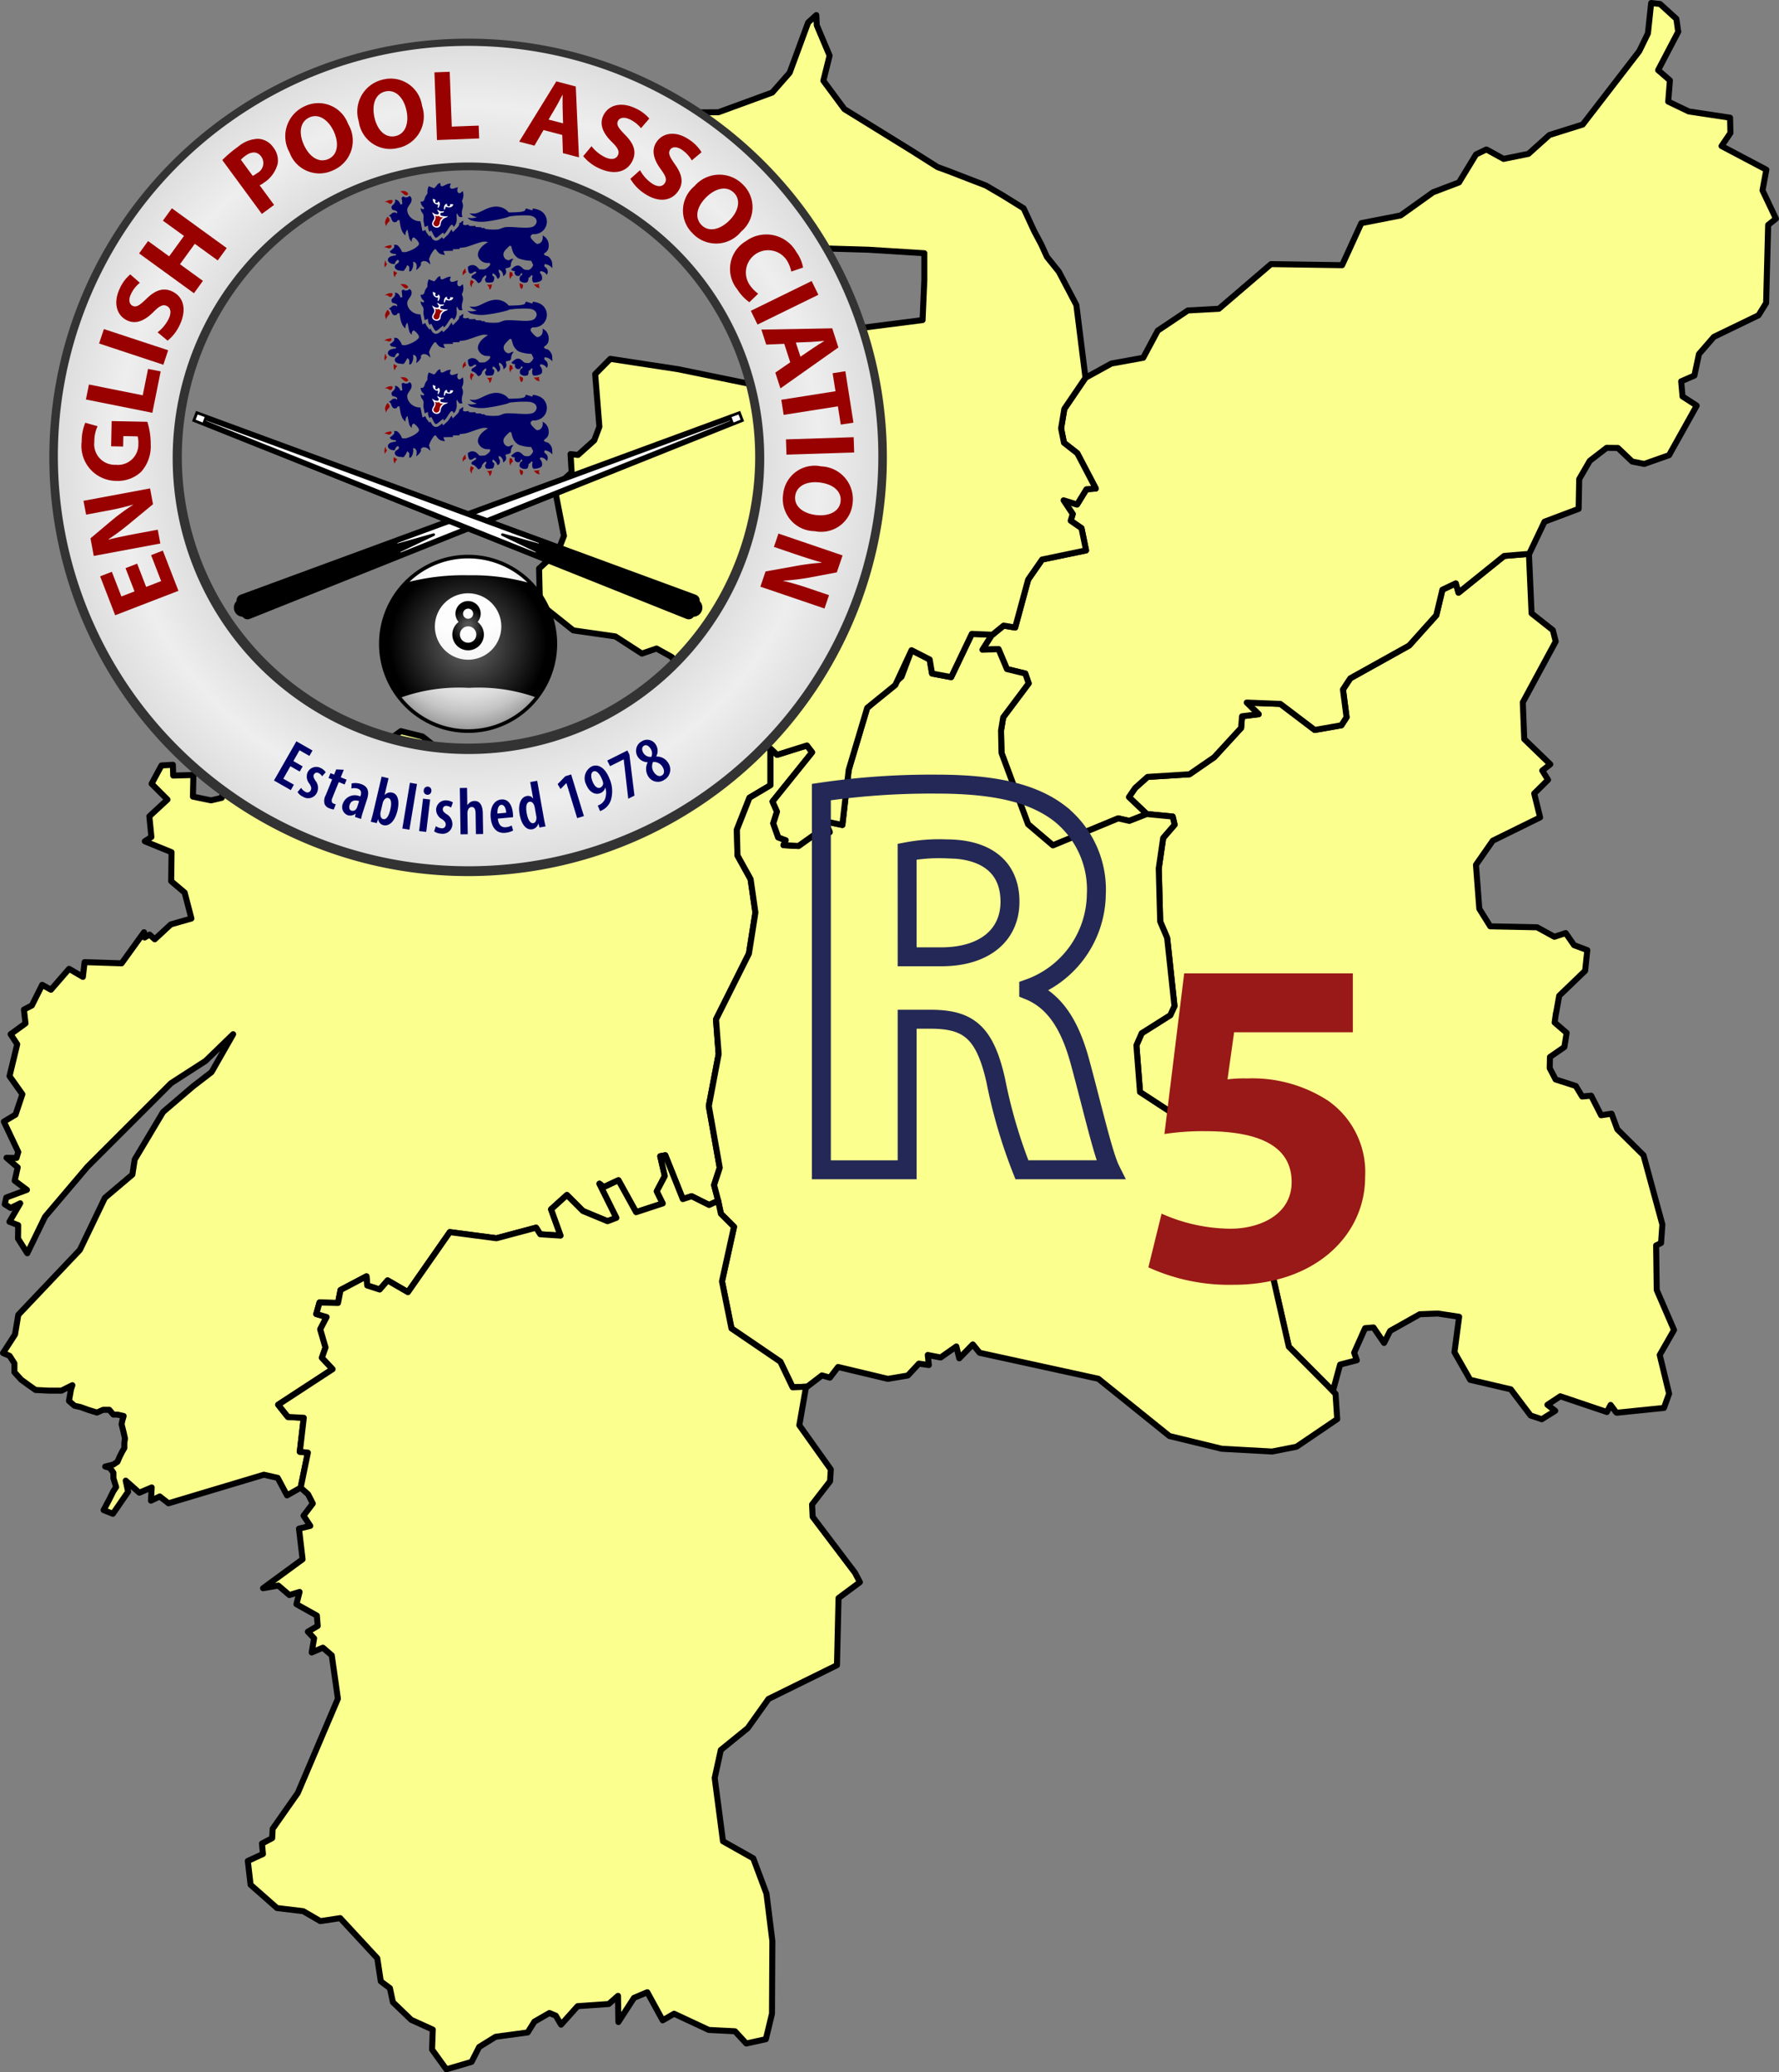 <svg id="Regions" xmlns="http://www.w3.org/2000/svg" xmlns:xlink="http://www.w3.org/1999/xlink" viewBox="0 0 148.113 172.55"><rect x="0" y="0" width="148.113" height="172.55" fill="#808080" stroke="none"/><defs><style>.cls-1{fill:#fbff8e;stroke:#000;stroke-linejoin:round;stroke-width:0.5px;}.cls-2{fill:url(#radial-gradient);}.cls-3{fill:#333;}.cls-4{fill:#006;}.cls-5{fill:#900;}.cls-6{fill:url(#radial-gradient-2);}.cls-7{fill:url(#radial-gradient-3);}.cls-8{fill:url(#radial-gradient-4);}.cls-9{fill:#fff;}.cls-10{fill:none;stroke:#232856;stroke-miterlimit:10;stroke-width:1.577px;}.cls-11{fill:#981917;}</style><radialGradient id="radial-gradient" cx="38.972" cy="38.081" r="34.456" gradientUnits="userSpaceOnUse"><stop offset="0.7" stop-color="#ddd"/><stop offset="0.85" stop-color="#eee"/><stop offset="1" stop-color="#ddd"/></radialGradient><radialGradient id="radial-gradient-2" cx="38.972" cy="53.607" fy="46.047" r="7.967" gradientUnits="userSpaceOnUse"><stop offset="0" stop-color="#fff"/><stop offset="0.426" stop-color="#fdfdfd"/><stop offset="0.579" stop-color="#f6f6f6"/><stop offset="0.689" stop-color="#ebebeb"/><stop offset="0.777" stop-color="#dadada"/><stop offset="0.853" stop-color="#c4c4c4"/><stop offset="0.92" stop-color="#a8a8a8"/><stop offset="0.979" stop-color="#898989"/><stop offset="1" stop-color="#7c7c7c"/></radialGradient><radialGradient id="radial-gradient-3" cx="38.972" cy="53.607" r="7.416" gradientUnits="userSpaceOnUse"><stop offset="0.159" stop-color="#555"/><stop offset="0.881"/></radialGradient><radialGradient id="radial-gradient-4" cx="38.972" cy="52.1" r="1.72" xlink:href="#radial-gradient-3"/></defs><g id="Region_5" data-name="Region 5"><path id="Buckinghamshire" class="cls-1" d="M127.293,46.12l.22,4.95,1.77,1.4.24.94-2.74,5.07.12,3.06,2.17,2.1-.67.52.48.77-1.15,1.14.49,1.99L124.283,70l-1.4,2.01.28,3.66.91,1.46,3.9.08,1.44.79.94-.31.7,1.01,1.1.41-.18,1.72-2.16,2.08-.26,1.45h0l-.01-.01h0l-.11.79,1,.86-.19,1.18-1.2.83-.02.93.49.94,1.68.54.53.88.75-.07.83,1.63.87-.13.48,1.3,2.18,2.16,1.57,5.77h0l-.11,1.54h0l-.41.2.05,3.71,1.44,3.33-1.19,2.08.78,3.22-.43,1.19-3.92.4h0l-.06-.03h0l-.46-.62-.31.59-3.88-1.31-1.07.71.65.5-1.12.7-.93-.31-1.65-2.18-3.38-.79-1.31-2.3.39-2.95-1.77-.27-1.51.06-2.47,1.39-.5,1-.88-1.29-.7.06-.91,2.04.22.63-1.39.36-.6,2.2h0l-.36-.36h0l-3.31-3.33-1.67-7.35.19-1.94,2.57-2.41.48-4.59-3.18-1.81-7.09-.69-3.69-2.41-.3-3.89.44-1.01,2.38-1.5.35-.76-.61-5.68-.58-1.36-.12-4.42.37-2.54.95-1.1-.16-.68-2.17-.21h0v-.01h0l-1.47-1.4.52-.76,1.03-.92,3.49-.22,2.06-1.42,2.24-2.44.08-.97,1.38-.17-.99-.97,2.8.11,2.86,2.17,2.22-.39.43-.67-.3-2.31.61-.93,4.9-2.73,2.26-2.52.51-2.13,1.12-.53.22.78,3.8-3.06,2.05-.17h.01Z"/><path id="Gloucestershire" class="cls-1" d="M58.172,54.55l-1.7,1.24-1.131,2.221-.389-.682-.81,1.291-.93-.679-.42.718-1.33.241.721.67-.032,1.019,2.121,1.471.289.83-.669.859-.209,1.6-1.411-.6L49,61.511l-1.148,1.478-.991-.2-.24-.6-2.061.189-2.7,2.58-.711.11v.5l-.709.08-.7-1.11-1.519.43L36.5,64.48,34.713,66.1l.1-.461-.73-.28.67-2.1,1.51-1.07-1.078-.862-1.811-.449-1.16.85.221,2-.682.371L33.2,65.61v.831l-1.01-.362-.271.92-2.238-.5L27.752,69.45l-1.94-.429-1.15.4-.76-.988-.879.068.12-2.818-1.75-1.022.07-.8-2.609.86-.391,1.711-.891.209-1.51-.311.042-1.8-1.682.048-.029-.9-.95.058-.82,1.522,1.32,1.318L12.434,67.97l.17,1.721-.551.359,2.23.91-.031,2.41,1.121.95.561,2.16-1.711.49-1.34,1.24-.43-.39-.41.24-.051-.44-1.869,2.59-3.08-.1L6.9,81.339l-1.15-.67-1.51,1.74L3.512,82l-.86,1.721-.66.34.131,1.15-1.24.9.551.839L.793,89.6l1.07,1.51-.57,1.7-.971.58,1.2,2.529-.15.5L.543,96.4l.93.8-.25,1.11,1.019.76-1.719.64-.13.561.5.308.791-.388-.9,1.539.729.281L1.5,103.13l.771,1.221,1.479-3.041,3.521-4.151,6.969-6.968,2.871-1.852,2.3-2.228-1.8,3.159-1.539,1.184-2.494,2.135L11.213,96.55l-.19,1.25L8.732,99.739l-2.08,4.331-5.129,5.41-.271,1.631-1,1.548.547.233.4.625v.738l.569.625.625.455.568.4,1.137.056H5.117l.908-.455-.113.342-.17.967.455.4.51.114.627.228.738.227.512-.227H9.1l.34.4h.341l.512.114-.113.4-.057.285.17.682.113.512-.056.342v.453l-.17.285-.229.455-.17.4-.341.227-.682.17.4.113.284.4v.455l.228.738-.228.342-.227.455-.17.34-.418.783.772.306,1.269-1.839-.2-.92L11.6,124.29l1.029-.439-.061,1.1.731-.349.73.568,7.94-2.379,1.15.26.779,1.461,1.131-.641.6-2.92-.67-.07.33-2.83-1.32-.07-.811-1.02L27.693,114l-.89-.949.3-.859-.442-1.51.531-1.022-.861-.25.272-.959,1.539.039.211-1.08,2.158-1.138.06.759,1.041.34.66-.759,1.69.978,3.49-5,3.879.512,3.3-.881.349.551,1.69.109-.789-2.189L47.2,99.5l1.33,1.33,2.049.852.74-.281-1.41-2.84.361.279,1.219-.568,1.471,2.66,2.221-.731-.5-1.009.67-1.272-.381-1.648.42-.08,1.461,3.648.728-.238,1.461.728.75-.349v-.01l-.34-1.3.469-1.439-.91-5.141.82-4.318-.219-2.891,2.741-5.48.539-3.42-.4-2.78L61.4,71.23l-.048-2.151,1.048-2.66,1.75-1.039V62.329h-.009l-1.391-.41.391-1.158L62.1,59.95l.218-1.33-.51-.06-.208.689-1.1-.689.131-2.731L60,56.72l-.469-.16Z"/><path id="Northamptonshire" class="cls-1" d="M123.783,12.46l1.4.77,2.07-.42L129,11.24l2.77-.87,4.71-6.11.72-1.48.27-2.53.74.08h0l1.36,1.24.14,1h0l.02.06h0l-1.68,3.21.98.85-.14,1.77,1.71.82,3.44.52.03,1.27-.74,1.09,3.73,1.97-.32,1.72,1.12,2.36-.65.52-.17,6.5-.63,1.02-3.72,1.8-1.24,1.43-.38,1.79-1.1.48.11,1.26,1.15.74h0l.03.03h0l-2.3,4.12-2.07.73-1-.2L134.7,37.3l-.94-.01-1.4,1.08-.88,1.52-.05,2.48-2.84,1.07-1.28,2.69h0l-.03-.01h0l-2.05.17-3.8,3.06-.22-.78-1.12.53-.51,2.13-2.26,2.52-4.9,2.73-.61.93.3,2.31-.43.67-2.22.39-2.86-2.17-2.8-.11.99.97-1.38.17-.08.97-2.24,2.44-2.06,1.42-3.49.22-1.03.92-.52.76,1.47,1.4h0l-.01.02h0l-1.43.56-.92-.21-5.44,2.25-2.07-1.76-2.21-5.94-.04-1.86.18-1.1,2.12-2.83-.28-.82-1.53-.37-.7-1.66-1.34.05.76-1.2h0l.09-.06h0l.92-.75.96.16,1.08-3.99,1.16-1.67,3.66-.76-.38-1.85-.9-.62.17-.56-.76-1.14,1.12.35.78-1.27.78-.06-1.54-2.94-1.11-.87-.24-1.2.27-1.62,1.76-2.59h0l2.16-1.19,2.65-.48,1.21-2.26,2.51-1.68,2.58-.14,4.34-3.72,5.92.09,1.6-3.5,3.27-.64,2.7-1.93,2.16-.82,1.42-2.33.85-.41h0Z"/><path id="Oxfordshire" class="cls-1" d="M82.553,52.9l-.76,1.2,1.34-.05.7,1.66,1.53.37.28.82-2.12,2.83-.18,1.1.04,1.86,2.21,5.94,2.07,1.76,5.44-2.25.92.21,1.43-.56h0l.01-.01h0l2.17.21.16.68-.95,1.1-.37,2.54.12,4.42.58,1.36.61,5.68-.35.76-2.38,1.5-.44,1.01.3,3.89,3.69,2.41,7.09.69,3.18,1.81-.48,4.59-2.57,2.41-.19,1.94,1.67,7.35,3.31,3.33h0l.58.6h0l.14,2.1-3.39,2.3-2.03.4-4.19-.23-4.36-1.06-5.92-4.77-9.88-2.16-.57-.7-1.13,1.16-.24-.99-1.31.92-1.07-.21.09.84-.83-.12-.92.99-1.66.28-4.15-.99-.68.89-.66-.19-1.23.94h0l-1.21.05h0l-1.02-2.13-4.07-2.77-.79-3.92,1-4.54-1.09-1.09-.23-1.08h0v-.01h0l-.34-1.3.47-1.44-.91-5.14.82-4.32-.22-2.89,2.74-5.48.54-3.42-.4-2.78L61.4,71.23l-.05-2.15,1.05-2.66,1.75-1.04V62.33h0l.55.52,2.48-.78.44.57-3.3,4.1.37.84h0l-.31.97.4,1.16.64.25h0l-.19.41,1.25.07,1.83-1.3.77.15-.38-.9,1.43.3.53-4.59,1.54-5.16h0l2.86-2.59.83-2.21h0l1.51.77.2,1.17h0l1.59.3,1.72-3.6,1.7.07h0Z"/><path id="Wiltshire" class="cls-1" d="M71.593,131.74l-1.78,1.32-.13,5.59-5.7,2.81-1.73,2.43-2.24,1.82-.51,2.33.69,5.27,2.52,1.42,1.1,2.94.49,3.94-.03,6.06-.51,2.12-1.63.36-.94-1.02-2.18-.11-2.89-1.35-.95.55-1.28-2.34-1.11.47-1.3,2.01-.03-2.18-.771.68-2.59.18-1.38,1.54-.44-.75h0l-.53-.22-1.25.72-.56.9-2.67.36-1.37.85-.63,1.24-2.1.62-1.19-1.65.06-1.66-1.79-.81-1.53-1.47-.25-1.17-.76-.57-.29-1.92-3.09-3.34-1.65.25-1.43-.83-2.18-.26h0l-2.2-1.94-.23-1.98,1.26-.58-.08-.87.85-.45.04-.78,2.09-2.98,3.34-7.85-.51-3.61-.74-.64-.93.4.2-1.18-.52-.55.82-.48-.07-.86-1.7-.95.26-1.02-.85.26-.92-.79-1.27.22,3.291-2.41-.3-2.55.94-.23-.56-.85h0l.77-1.01-.39-.77h0l-.62-.55h0l.6-2.92-.67-.07.33-2.83-1.32-.07-.81-1.02,4.53-2.96-.89-.95.3-.86-.44-1.51.53-1.02-.86-.25.27-.96,1.54.04.21-1.08,2.16-1.14.06.76,1.04.34.66-.76,1.69.98,3.49-5,3.88.51,3.3-.88.349.55,1.69.11-.789-2.19L47.2,99.5l1.33,1.33,2.05.85.74-.28h0l-1.41-2.84h0l.36.28,1.219-.57,1.47,2.66,2.22-.729h0l-.5-1.011h0l.67-1.27-.38-1.65.42-.08,1.46,3.651.73-.24,1.46.73.75-.35h0l.23,1.079,1.09,1.09-1,4.54.79,3.921,4.07,2.77,1.02,2.13h0l1.12-.05h0l-.56,3.209,2.62,3.681-.06.98-1.5,1.939.05,1.03,3.52,4.651h0Z"/><path id="Warwickshire" class="cls-1" d="M68,2.1l1.07,2.53-.52,2.09L70.3,9.085l2.488,1.536,3.073,1.9,2.2,1.393.8.29,3.219,1.244,1.406.821,1.741,1.081.878,1.9.585,1.1.473,1.038.99,1.23L89.615,25.4l.758,6.058h0l-1.76,2.59-.27,1.62.24,1.2,1.11.87,1.54,2.94-.78.06-.781,1.27-1.12-.35.76,1.14-.169.56.9.62.38,1.85-3.66.76L85.6,48.26l-1.08,3.99-.96-.16-.92.75h0l-.03.01h0l-1.7-.07-1.72,3.6-1.59-.3-.2-1.17-1.51-.77h0l-1.35,2.9-2.34,1.9h0l-1.54,5.16-.53,4.59-1.43-.3.38.9-.771-.15-1.83,1.3-1.25-.07.19-.41h0l-.62-.23-.419-1.17.31-.98h0l-.37-.84,3.3-4.1-.44-.57-2.479.78-.55-.52h-.01l-1.39-.41.39-1.16-1.04-.81.22-1.33-.511-.06-.21.69-1.1-.69.13-2.73-.63.89-.47-.16-1.36-2.01-1.7,1.24h0l-.53-1.08L54.662,54l-1.219.42-2.211-1.43-3.5-.5-2.78-2.22-.07-2.93,1.57-1.43.5-1.29-.78-4.01,1.42-1.28-.09-1.52.62.07,1.35-1.21.43-1.14-.35-4.38,1.26-1.27h0l5.656.863,5.708,1.171L63.932,30.6l2.634-1.9,3.366-1.171,6.878-.878.146-3.366v-2.2l-4.683-.293L67.3,20.646l-1.756,1.9-2.049.293-1.317-2.2-.878-1.9-1.464-3.512-1.609-3.073-2.342-2.78,3.93-.028,4.479-1.64,1.45-1.65,1.54-4.18.68-.62h0Z"/></g><path id="Donought" class="cls-2" d="M38.972,3.625A34.456,34.456,0,1,0,73.428,38.081,34.457,34.457,0,0,0,38.972,3.625Zm0,58.747A24.291,24.291,0,1,1,63.263,38.081,24.291,24.291,0,0,1,38.972,62.372Z"/><path id="Circles" class="cls-3" d="M73.837,38.081A34.865,34.865,0,1,1,38.972,3.217,34.866,34.866,0,0,1,73.837,38.081ZM52.225,69.453a34.154,34.154,0,1,0-13.253,2.676A33.906,33.906,0,0,0,52.225,69.453ZM38.972,62.781a24.625,24.625,0,1,1,9.615-1.942A24.528,24.528,0,0,1,38.972,62.781Zm.034-48.6A23.867,23.867,0,1,0,62.873,38.047,23.867,23.867,0,0,0,39.006,14.18Z"/><path class="cls-4" d="M24.953,64.244l-.775-.443-.592,1.037.882.5-.257.451-1.4-.8,1.864-3.265,1.342.766-.257.451-.824-.471-.511.9.775.442Z"/><path class="cls-4" d="M25.071,65.6a.922.922,0,0,0,.359.334.3.3,0,0,0,.442-.134c.073-.151.051-.285-.105-.54a.917.917,0,0,1-.163-.938.8.8,0,0,1,1.1-.375,1.064,1.064,0,0,1,.415.348l-.3.344a.7.7,0,0,0-.287-.267.277.277,0,0,0-.4.124c-.063.13-.039.235.125.5a.954.954,0,0,1,.143.979.808.808,0,0,1-1.172.365,1.068,1.068,0,0,1-.456-.392Z"/><path class="cls-4" d="M28.624,64.094l-.254.626.486.2-.164.4-.486-.2-.529,1.3c-.126.31-.038.436.1.492a.942.942,0,0,0,.177.054l-.164.433a1.352,1.352,0,0,1-.378-.1.667.667,0,0,1-.382-.336.971.971,0,0,1,.091-.758l.531-1.307-.3-.122.164-.4.3.122.177-.434Z"/><path class="cls-4" d="M30.222,67.588a4.453,4.453,0,0,0-.16.6l-.509-.166.055-.276-.011,0a.673.673,0,0,1-.647.13.728.728,0,0,1-.4-.977A1.057,1.057,0,0,1,30,66.32l.022-.069c.086-.266.043-.491-.239-.583a.928.928,0,0,0-.529-.014l.02-.422a1.512,1.512,0,0,1,.771.046c.669.218.69.729.51,1.281ZM29.9,66.7c-.225-.067-.642-.138-.788.313-.095.292.024.448.151.489a.361.361,0,0,0,.421-.191.586.586,0,0,0,.059-.128Z"/><path class="cls-4" d="M31.772,64.665l.576.135-.329,1.4.011,0a.626.626,0,0,1,.632-.2c.467.109.613.7.43,1.487-.22.939-.712,1.328-1.169,1.221a.57.57,0,0,1-.434-.491l-.017,0-.109.318-.494-.116c.052-.194.139-.494.19-.712Zm-.085,2.953a.72.72,0,0,0-.018.173c.011.3.133.387.231.41.282.066.477-.278.6-.81.115-.489.087-.885-.19-.95-.152-.035-.316.1-.39.27a.955.955,0,0,0-.062.168Z"/><path class="cls-4" d="M34.128,65.176l.589.1-.631,3.809-.589-.1Z"/><path class="cls-4" d="M34.894,69.2l.325-2.7.593.071-.325,2.7Zm1.019-3.328a.317.317,0,0,1-.368.3.313.313,0,0,1-.264-.374.319.319,0,1,1,.632.076Z"/><path class="cls-4" d="M36.29,68.787a.929.929,0,0,0,.458.175.3.3,0,0,0,.36-.289c.011-.167-.06-.283-.3-.461a.917.917,0,0,1-.5-.81.8.8,0,0,1,.883-.758,1.072,1.072,0,0,1,.514.168l-.152.432a.69.69,0,0,0-.365-.142.278.278,0,0,0-.324.264c-.01.145.051.233.3.417a.951.951,0,0,1,.5.854.807.807,0,0,1-.95.776,1.061,1.061,0,0,1-.569-.194Z"/><path class="cls-4" d="M38.284,65.612l.6-.009.023,1.434h.011a.788.788,0,0,1,.231-.239.68.68,0,0,1,.361-.106c.429-.007.675.347.686,1.033l.027,1.718-.6.01-.027-1.7c0-.3-.07-.563-.321-.559-.156,0-.283.111-.341.34a1.159,1.159,0,0,0-.019.207l.028,1.718-.6.01Z"/><path class="cls-4" d="M41.448,68.162c.061.6.36.745.676.716a1.179,1.179,0,0,0,.474-.145l.123.42a1.758,1.758,0,0,1-.666.191c-.694.064-1.118-.407-1.2-1.245-.083-.894.3-1.479.878-1.532s.9.437.97,1.159c.014.155.011.245.012.318Zm.7-.491c-.034-.433-.2-.676-.414-.656-.255.024-.337.407-.319.724Z"/><path class="cls-4" d="M44.726,65.012l.546,3.077c.039.22.1.52.151.721l-.505.09-.09-.313-.017,0a.639.639,0,0,1-.49.461c-.522.093-.913-.421-1.057-1.229-.167-.94.16-1.462.594-1.539a.493.493,0,0,1,.519.208l.011,0-.244-1.373Zm-.2,2.252a.86.86,0,0,0-.04-.163c-.06-.211-.214-.376-.39-.345-.3.053-.327.489-.242.967.1.538.3.859.547.815.11-.019.236-.1.26-.386a.563.563,0,0,0-.009-.18Z"/><path class="cls-4" d="M47.16,65.207l-.01,0-.485.492-.237-.411.639-.657.485-.148,1.061,3.467-.56.171Z"/><path class="cls-4" d="M49.769,67.074a1.413,1.413,0,0,0,.274-.14.988.988,0,0,0,.327-.4,1.56,1.56,0,0,0,.035-.946l-.015.006a.681.681,0,0,1-.41.447c-.43.172-.922-.081-1.169-.7a1.125,1.125,0,0,1,.467-1.534c.606-.243,1.141.222,1.454,1a2.594,2.594,0,0,1,.132,1.8,1.452,1.452,0,0,1-.616.788,1.683,1.683,0,0,1-.292.141Zm-.363-2.841c-.181.072-.268.366-.068.85.165.4.407.595.639.5a.417.417,0,0,0,.241-.36.94.94,0,0,0-.088-.308c-.226-.564-.5-.775-.719-.685Z"/><path class="cls-4" d="M52.232,62.487l.17.339.421,3.419-.518.26-.376-3.267-.005-.01-1.132.567-.235-.469Z"/><path class="cls-4" d="M53.912,63.467a.989.989,0,0,1-.811-.452.906.906,0,0,1,.324-1.289.843.843,0,0,1,1.19.3.964.964,0,0,1,.02.955l.009.014a1.092,1.092,0,0,1,.985.523.984.984,0,0,1-.326,1.415.939.939,0,0,1-1.346-.31,1.192,1.192,0,0,1-.034-1.149ZM53.57,62.7a.688.688,0,0,0,.658.318.7.7,0,0,0-.048-.657c-.154-.252-.368-.39-.568-.268S53.428,62.469,53.57,62.7Zm1.586,1.144a.848.848,0,0,0-.784-.4.84.84,0,0,0,.043.81c.183.3.454.455.692.31C55.317,64.441,55.348,64.16,55.156,63.846Z"/><path class="cls-5" d="M11.419,46.931l.748,1.936,1.249-.483-.836-2.162.976-.377,1.3,3.349L9.589,51.228l-1.252-3.24.975-.377.794,2.053,1.093-.422-.748-1.936Z"/><path class="cls-5" d="M13.349,45.255,7.806,46.288l-.273-1.464,1.817-1.53a17.83,17.83,0,0,1,1.731-1.259l0-.016a23,23,0,0,1-2.3.531l-1.612.3L6.951,41.7l5.543-1.033.245,1.316-1.918,1.583a19.285,19.285,0,0,1-1.778,1.327l.006.033c.733-.18,1.511-.342,2.416-.51l1.669-.311Z"/><path class="cls-5" d="M12.269,35.121a6.309,6.309,0,0,1,.28,1.889,3.179,3.179,0,0,1-.8,2.277,2.832,2.832,0,0,1-2.074.753A2.912,2.912,0,0,1,6.8,36.759,4.074,4.074,0,0,1,7.1,35.2l1.024.288a2.956,2.956,0,0,0-.27,1.3A1.709,1.709,0,0,0,9.635,38.7a1.7,1.7,0,0,0,1.885-1.745,1.943,1.943,0,0,0-.062-.62l-1.188-.024-.018.87-1-.021.043-2.1Z"/><path class="cls-5" d="M7.154,33.262l.251-1.247,4.479.9.442-2.2,1.05.211-.693,3.445Z"/><path class="cls-5" d="M8.649,27.4,14,29.163l-.4,1.207L8.25,28.6Z"/><path class="cls-5" d="M13.121,27.67a3.229,3.229,0,0,0,.924-1.127c.251-.529.165-.912-.168-1.07-.317-.151-.614.005-1.116.516-.7.7-1.438,1.04-2.179.688-.869-.413-1.179-1.458-.612-2.652a3.307,3.307,0,0,1,.875-1.178l.8.7a2.632,2.632,0,0,0-.744.943c-.237.5-.118.852.139.974.325.154.6-.057,1.167-.6.759-.741,1.425-.934,2.143-.593.854.405,1.271,1.4.607,2.8a3.677,3.677,0,0,1-1,1.293Z"/><path class="cls-5" d="M12.328,20.071l1.755,1.274,1.234-1.7-1.755-1.273.747-1.029,4.566,3.313-.747,1.029L16.218,20.3,14.984,22l1.91,1.387-.747,1.029L11.581,21.1Z"/><path class="cls-5" d="M18.506,13.327a10.462,10.462,0,0,1,1.321-1.115,2.706,2.706,0,0,1,1.657-.655,1.621,1.621,0,0,1,1.258.7,1.758,1.758,0,0,1,.374,1.386A2.657,2.657,0,0,1,21.99,15.2a2.169,2.169,0,0,1-.371.231l1.2,1.632-1.018.748Zm2.534,1.316a1.864,1.864,0,0,0,.364-.225.938.938,0,0,0,.344-1.384c-.307-.418-.78-.455-1.3-.074a2.272,2.272,0,0,0-.393.341Z"/><path class="cls-5" d="M28.979,10.315a2.68,2.68,0,0,1-1.247,3.864,2.636,2.636,0,0,1-3.623-1.48A2.735,2.735,0,0,1,25.341,8.86,2.63,2.63,0,0,1,28.979,10.315ZM25.318,12.1c.472,1.008,1.272,1.492,2.045,1.13s.879-1.317.414-2.31c-.433-.924-1.234-1.51-2.029-1.137S24.853,11.112,25.318,12.1Z"/><path class="cls-5" d="M35.14,8.824a2.683,2.683,0,0,1-2.049,3.508,2.638,2.638,0,0,1-3.221-2.225A2.735,2.735,0,0,1,31.9,6.621,2.631,2.631,0,0,1,35.14,8.824Zm-3.962.962c.245,1.086.923,1.731,1.755,1.543s1.143-1.1.9-2.168c-.225-1-.882-1.74-1.739-1.547S30.937,8.716,31.178,9.786Z"/><path class="cls-5" d="M36.17,6.024l1.271-.048.172,4.566,2.241-.084.041,1.07-3.513.133Z"/><path class="cls-5" d="M45.252,10.829l-.756,1.3-1.271-.334,3.093-5.019,1.619.426.265,5.9-1.335-.351-.053-1.511Zm1.627-.559-.036-1.246c-.012-.35,0-.78,0-1.125l-.017,0c-.166.3-.355.694-.527.986l-.628,1.072Z"/><path class="cls-5" d="M49.246,12.174a3.22,3.22,0,0,0,1.132.919c.531.248.914.16,1.07-.174.149-.318-.008-.613-.522-1.113-.707-.7-1.048-1.434-.7-2.176.408-.872,1.452-1.187,2.65-.626a3.3,3.3,0,0,1,1.183.868l-.691.8a2.651,2.651,0,0,0-.948-.739c-.5-.235-.853-.113-.973.144-.153.326.06.6.61,1.164.746.756.942,1.421.6,2.141-.4.857-1.394,1.279-2.8.622a3.674,3.674,0,0,1-1.3-1Z"/><path class="cls-5" d="M53.287,14.173a3.211,3.211,0,0,0,.969,1.088c.483.331.876.306,1.083,0s.091-.607-.336-1.183c-.584-.8-.8-1.583-.339-2.26.543-.794,1.624-.936,2.715-.19a3.316,3.316,0,0,1,1.027,1.047l-.811.682a2.642,2.642,0,0,0-.816-.882c-.456-.312-.823-.249-.984-.014-.2.3-.037.6.415,1.246.614.866.7,1.554.252,2.21-.534.781-1.582,1.037-2.859.163a3.677,3.677,0,0,1-1.12-1.192Z"/><path class="cls-5" d="M61.708,19.279a2.68,2.68,0,0,1-4.059.134,2.638,2.638,0,0,1,.167-3.912,2.737,2.737,0,0,1,4.031-.139A2.632,2.632,0,0,1,61.708,19.279Zm-2.923-2.841c-.789.786-.974,1.7-.372,2.307s1.538.382,2.315-.391c.723-.721,1-1.673.383-2.295S59.562,15.665,58.785,16.438Z"/><path class="cls-5" d="M62.39,25.164a3.741,3.741,0,0,1-1-1.064,2.688,2.688,0,0,1,.718-4.025,2.867,2.867,0,0,1,4.192.908,3.19,3.19,0,0,1,.561,1.295l-.984.334a2.714,2.714,0,0,0-.419-1.008,1.855,1.855,0,0,0-3.082,2.061,3.058,3.058,0,0,0,.747.79Z"/><path class="cls-5" d="M68.134,24.544l-5.065,2.479-.559-1.142L67.575,23.4Z"/><path class="cls-5" d="M65.294,28.629l-1.5.064-.405-1.25,5.9-.106L69.8,28.93l-4.825,3.409-.426-1.313,1.244-.86ZM66.643,29.7l1.03-.7c.288-.2.655-.423.947-.6l-.005-.016c-.344.023-.776.075-1.115.088l-1.242.05Z"/><path class="cls-5" d="M69.559,32.576l-.236-1.5,1.058-.166.674,4.282L70,35.354l-.24-1.521-4.514.71-.2-1.256Z"/><path class="cls-5" d="M71.115,37.674l-5.637.182-.041-1.271,5.636-.182Z"/><path class="cls-5" d="M67.833,44.227a2.68,2.68,0,0,1-2.628-3.095,2.636,2.636,0,0,1,3.167-2.3A2.733,2.733,0,0,1,70.986,41.9,2.63,2.63,0,0,1,67.833,44.227Zm.407-4.054c-1.1-.13-1.938.3-2.037,1.143s.657,1.441,1.745,1.568c1.014.119,1.934-.254,2.036-1.126S69.329,40.3,68.24,40.173Z"/><path class="cls-5" d="M64.812,44.428l5.338,1.819-.48,1.41-2.334.442a17.97,17.97,0,0,1-2.126.248l-.006.015a23.419,23.419,0,0,1,2.266.667l1.552.528-.378,1.109-5.338-1.819.432-1.267,2.448-.439a19.176,19.176,0,0,1,2.2-.284l.01-.031c-.726-.2-1.484-.444-2.355-.741l-1.607-.548Z"/><g id="_8_Ball" data-name="8 Ball"><circle class="cls-6" cx="38.972" cy="53.607" r="7.265"/><path class="cls-7" d="M38.972,46.191a7.416,7.416,0,1,0,7.416,7.416A7.424,7.424,0,0,0,38.972,46.191ZM43.918,48.5a17.437,17.437,0,0,0-4.879-.6,18.691,18.691,0,0,0-4.95.54,7.1,7.1,0,0,1,9.829.06Zm-2.181,3.663A2.765,2.765,0,1,1,38.972,49.4,2.765,2.765,0,0,1,41.737,52.162Zm-2.765,8.56a7.106,7.106,0,0,1-5.543-2.661,14.433,14.433,0,0,1,5.61-.788,14.337,14.337,0,0,1,5.5.762A7.1,7.1,0,0,1,38.972,60.722Z"/><path class="cls-8" d="M37.921,51.1a1.04,1.04,0,0,0,.262.686,1.313,1.313,0,1,0,1.579,0,1.05,1.05,0,1,0-1.841-.687Zm1.051-.421a.421.421,0,1,1-.42.421A.422.422,0,0,1,38.972,50.682Zm0,1.472a.682.682,0,1,1-.681.681A.683.683,0,0,1,38.972,52.154Z"/></g><path d="M61.954,35.076l-.331-.862L20.028,49.519a.512.512,0,0,0-.332.535.761.761,0,0,0,.5,1.3.512.512,0,0,0,.605.176Z"/><path class="cls-9" d="M33.114,45.206a.042.042,0,0,0-.026.024.043.043,0,0,0-.005.026l3.012-.85a.11.11,0,0,1,.078.2l-2.85,1.364a.039.039,0,0,0,.017.014.043.043,0,0,0,.022.006l.009,0,.008,0,27.4-10.946-.008-.021Z"/><polygon class="cls-9" points="60.905 34.726 61.488 34.512 61.655 34.945 61.076 35.179 60.905 34.726"/><path d="M15.99,35.076l.331-.862,41.6,15.305a.512.512,0,0,1,.333.535.762.762,0,0,1-.5,1.3.514.514,0,0,1-.606.176Z"/><path class="cls-9" d="M44.83,45.206a.046.046,0,0,1,.027.024.05.05,0,0,1,0,.026l-3.012-.85a.11.11,0,0,0-.077.2l2.85,1.364a.049.049,0,0,1-.018.014.043.043,0,0,1-.022.006l-.008,0-.009,0-27.4-10.946.008-.021Z"/><polygon class="cls-9" points="17.039 34.726 16.456 34.512 16.29 34.945 16.869 35.179 17.039 34.726"/><path class="cls-5" d="M33.621,16.166c.072.061.29.2.357-.031.013-.043-.152-.181-.243-.215a1.3,1.3,0,0,0-.407.005,1.133,1.133,0,0,1,.148.113C33.523,16.08,33.584,16.135,33.621,16.166Z"/><path class="cls-5" d="M32.29,16.7a1.967,1.967,0,0,0-.269.133.449.449,0,0,1,.214.008.662.662,0,0,1,.214.141l.135-.031a1.037,1.037,0,0,0,.091-.14c.015-.04.022-.142-.053-.162A.717.717,0,0,0,32.29,16.7Z"/><path class="cls-5" d="M32.123,18.274a.7.7,0,0,0-.061.278c.015.062.081.293.081.293a.822.822,0,0,1,.24-.388c.179-.155-.133-.45-.113-.411A1.122,1.122,0,0,0,32.123,18.274Z"/><path class="cls-5" d="M32.241,20.471c-.068.021-.275.123-.275.123a.746.746,0,0,1,.342.069.209.209,0,0,0,.228-.046.135.135,0,0,0,.028-.21A2.216,2.216,0,0,0,32.241,20.471Z"/><path class="cls-5" d="M32.015,21.925a1.356,1.356,0,0,0,.018.357l.192-.3a.354.354,0,0,1-.116-.3C32.113,21.647,32.049,21.76,32.015,21.925Z"/><path class="cls-5" d="M32.864,23.087a.827.827,0,0,1,.218-.37.75.75,0,0,1-.285-.173A.682.682,0,0,0,32.864,23.087Z"/><path class="cls-5" d="M38.536,22.635a.6.6,0,0,0,.01.307.548.548,0,0,1,.258-.26,1.247,1.247,0,0,1-.058-.333A.831.831,0,0,0,38.536,22.635Z"/><path class="cls-5" d="M39.2,23.311a.8.8,0,0,0-.056.383.955.955,0,0,0,.147.251.433.433,0,0,1,.154-.443.2.2,0,0,0-.068-.1A.412.412,0,0,0,39.2,23.311Z"/><path class="cls-5" d="M40.707,23.9a.666.666,0,0,1,.042.227A.33.33,0,0,0,40.876,24a1.185,1.185,0,0,0,.082-.334.845.845,0,0,1-.424.026A.89.89,0,0,1,40.707,23.9Z"/><path class="cls-5" d="M42.465,22.61a.78.78,0,0,0-.051.394.442.442,0,0,0,.09.237c.018-.007,0-.167.132-.267a.171.171,0,0,1,.1-.031.39.39,0,0,1-.072-.124.208.208,0,0,1,0-.127A.378.378,0,0,1,42.465,22.61Z"/><path class="cls-5" d="M43.28,23.8a.539.539,0,0,0,.142.271.86.86,0,0,0,.114-.175.991.991,0,0,0,0-.207.628.628,0,0,1-.259-.132A.626.626,0,0,0,43.28,23.8Z"/><path class="cls-5" d="M44.728,23.667a1.674,1.674,0,0,1-.282.016,1.246,1.246,0,0,0,.248.24.617.617,0,0,0,.252.059.366.366,0,0,1-.075-.208.326.326,0,0,1,.031-.158A.665.665,0,0,1,44.728,23.667Z"/><path class="cls-4" d="M38.256,18.533c-.01.265-.114.35-.3.539l-.258.258-.107-.23c-.031.046-.061.093-.093.143-.052.081-.106.165-.166.248a.915.915,0,0,1-.152.157c-.016.015-.033.029-.049.045l-.225.216-.1-.157a2.933,2.933,0,0,1-.241.191.476.476,0,0,1-.271.1.406.406,0,0,1-.333-.218,2.324,2.324,0,0,1-.127-.225l-.079.088-.187-.241a.812.812,0,0,1-.148-.3l-.245.106s-.149-.709-.167-.832a1.086,1.086,0,0,1-1.034-.628.72.72,0,0,1-.061-.416c.128-.353.439-.515.337-.891-.016-.058-.108-.166-.158-.166s-.044.05-.1.073a.6.6,0,0,1-.284.042.151.151,0,0,0-.213-.032.08.08,0,0,0-.053.079l.057.5-.162.051a.565.565,0,0,0-.293-.383.471.471,0,0,0-.173-.021.3.3,0,0,1,.032.186,1,1,0,0,1-.259.315c-.084.069-.05.326.081.354,0,0,.239.04.3.112l.053.066-.028.113-.086-.067a.406.406,0,0,0-.266.01c-.079.023-.085.094-.161.132-.038.02-.158.106-.158.106s.131.049.18.18a.722.722,0,0,0,.115.26s.087.129.2.107l.106-.022c.1-.011.057-.123.145-.139l.129-.028s.067.441.117.638a2.566,2.566,0,0,0,.109.3c.078.181.282.378.274.335a.683.683,0,0,1,.111-.408.319.319,0,0,1,.065-.042s.106.571.156.74a.8.8,0,0,0,.208.259.343.343,0,0,1,.034-.284.233.233,0,0,1,.132-.092s.462.324.421.594c0,0-.165.36-1.073.63a1.522,1.522,0,0,1-.336,0s-.079-.189-.114-.244-.179-.289-.33-.344a1.041,1.041,0,0,0-.228-.016.29.29,0,0,1,.018.2c-.051.131-.366.344-.366.344a.321.321,0,0,0,.15.168.944.944,0,0,0,.366.054l-.012.122a1.323,1.323,0,0,0-.5.12c-.13.068-.333.366.113.561a1.36,1.36,0,0,0,.3.038.565.565,0,0,1,.1-.229,1.137,1.137,0,0,1,.1-.107s.222-.032.12.191c-.044.1-.236.137-.294.267-.108.241.143.372.264.4s.442.052.442.052a2.755,2.755,0,0,0,.188-.259,1.429,1.429,0,0,0,.114-.237s.145.107.168.169a1.4,1.4,0,0,1-.006.367s.12,0,.156-.04a.931.931,0,0,0,.162-.756.5.5,0,0,1,.143.023.374.374,0,0,1,.138.169.632.632,0,0,1,0,.39.411.411,0,0,0,0,.091,1.242,1.242,0,0,0,.366-.39.4.4,0,0,0,.006-.229l.186-.13a1.972,1.972,0,0,1,.261.032.927.927,0,0,1,.338.277,1.284,1.284,0,0,0-.065-.34c-.012-.03-.044-.09-.036-.122a2.194,2.194,0,0,1,.462-.826l.114.008a1.075,1.075,0,0,0,.324.367,1.278,1.278,0,0,0,.426.1s-.068-.141-.09-.191c-.042-.094-.012-.137-.012-.137l.761-.016c.042,0-.019-.127-.019-.127l.595-.018-.026-.1a3.384,3.384,0,0,0,.518-.061c.382-.089,1.124-.418,1.512-.458a2.383,2.383,0,0,1,.336.03c.083.008-.833.387-.834,1.109a.791.791,0,0,0,.726.635c.07,0,.281.007.281.007l.018.145a1.092,1.092,0,0,1-.449.375,2.312,2.312,0,0,1-.456.008,2.606,2.606,0,0,0-.222-.23.572.572,0,0,0-.522-.1,1.22,1.22,0,0,0-.21.122s.012.439.144.536.408-.146.408-.146l.162.023a.5.5,0,0,1-.03.077c-.092.135-.311.175-.372.29a.178.178,0,0,0,.018.161.765.765,0,0,1,.258.114,2.649,2.649,0,0,1,.282.306.454.454,0,0,0,.276-.221c.013-.034.042-.146.042-.146a1.029,1.029,0,0,1,.132-.16l.114-.107.1-.008a.952.952,0,0,1-.024.191c-.013.029-.068.054-.078.084s.009.257.12.3a1.445,1.445,0,0,0,.5-.015c.113-.049.168-.346.138-.428-.015-.043-.1-.084-.126-.1S41,22.79,41,22.79s.084-.031.108-.008a2.053,2.053,0,0,1,.21.214,1.9,1.9,0,0,1,.1.214.214.214,0,0,0,.156-.1.418.418,0,0,0,.012-.359.567.567,0,0,0-.06-.1l-.012-.191a.338.338,0,0,1,.228.115.546.546,0,0,1,.146.426s.223-.131.245-.293a.5.5,0,0,0-.043-.286l.018-.092s.416-.019.42-.222a.825.825,0,0,1,.222-.558.6.6,0,0,0-.189.017,1.2,1.2,0,0,0-.135.083.414.414,0,0,1-.186,0,.485.485,0,0,1-.312-.582c.05-.217.516-.611.516-.611l.12.038s.07.272.1.359a1.138,1.138,0,0,0,.5.658,3.125,3.125,0,0,0,1.061.2l.168.344a.707.707,0,0,1-.348.413.977.977,0,0,1-.347-.016c-.2-.038-.283-.347-.618-.344a.651.651,0,0,0-.36.184,1.607,1.607,0,0,0-.17.151.677.677,0,0,0,.1.086.524.524,0,0,0,.222.038s-.024.074-.03.1a.283.283,0,0,0,.408.283c.051-.021.138-.206.138-.206l.09.023a.458.458,0,0,1-.018.13c-.019.028-.086.03-.108.053a.437.437,0,0,0-.072.406.534.534,0,0,0,.593.145c.076-.03.087-.113.1-.161A.527.527,0,0,0,44,23.119a.3.3,0,0,0,.084-.023.782.782,0,0,0,.156-.184l.108.038s-.122.395.06.558c.035.032.565.006.708-.214a.594.594,0,0,0-.056-.442c-.025-.04-.118-.146-.118-.146l.048-.123a.853.853,0,0,1,.126.008.572.572,0,0,1,.4.291.349.349,0,0,0,.084-.215.466.466,0,0,0-.08-.31,1.868,1.868,0,0,0-.19-.171.637.637,0,0,1-.006-.146c.008-.072.176-.025.194-.021a.93.93,0,0,1,.466.312,3.269,3.269,0,0,0-.021-.484.869.869,0,0,0-.333-.5,1.818,1.818,0,0,0-.192-.053,1.643,1.643,0,0,1-.15-.1l.006-.084a.9.9,0,0,0,.318-.306.793.793,0,0,0,.072-.367.95.95,0,0,0-.264-.665,1.961,1.961,0,0,0-.252-.176.7.7,0,0,1-.018.4.461.461,0,0,1-.408.313c-.137,0-.473-.389-.516-.458-.072-.117-.066-.2-.006-.26a1.472,1.472,0,0,1,.126-.1.826.826,0,0,0,.336-.015,1.04,1.04,0,0,0,.132-2.011,1.553,1.553,0,0,0-.45-.1l-.042.153-.54-.169a.4.4,0,0,1-.089.184c-.141.147-.917.141-1.06.15-.071,0-.282,0-.282,0s-.119-.13-.162-.168a1.357,1.357,0,0,0-.948-.313c-.7.036-1.231.511-1.685.573a2.145,2.145,0,0,1-.474-.015,1.624,1.624,0,0,0,.323.224,1.748,1.748,0,0,0,.3.1,1.329,1.329,0,0,1-.786.038,1.828,1.828,0,0,0,.246.207,3.022,3.022,0,0,0,1.313.114,12.428,12.428,0,0,0,1.74-.344c.053-.016.156-.071.21-.084a8.941,8.941,0,0,1,1.6-.074c.189.02.625.091.655.5a.545.545,0,0,1-.486.482c-.532.112-1.628-.084-2.165,0-.143.022-.415.153-.558.176a4.539,4.539,0,0,1-.69.007c-.093,0-.3-.032-.371-.045-.1-.021-.06-.077-.06-.077s-.169.007-.228,0c-.076-.008-.081-.068-.054-.069,0,0-.281,0-.378-.007-.158-.02-.114-.107-.114-.107a2.227,2.227,0,0,1-.5.007.1.1,0,0,1-.066-.107s-.375.1-.45-.007c-.039-.056.024-.3.024-.3a.653.653,0,0,0-.107.028c-.041.02-.1.1-.139.118S38.294,18.548,38.256,18.533Z"/><path class="cls-4" d="M38.495,16.652a1.029,1.029,0,0,0,.028-.749,1.678,1.678,0,0,1-.158.14.169.169,0,0,1-.267-.07.419.419,0,0,1-.026-.19,1.151,1.151,0,0,1,.06-.2l-.22.068a1.056,1.056,0,0,1-.246.066c-.162.005-.236-.1-.194-.255.017-.06.043-.117.067-.182a.913.913,0,0,0-.417.1,1.9,1.9,0,0,1-.273.122.121.121,0,0,1-.174-.1c-.012-.052-.014-.105-.022-.164a.378.378,0,0,0-.269.174,2.637,2.637,0,0,1-.2.234.086.086,0,0,1-.074.017c-.136-.05-.269-.1-.411-.162a1.07,1.07,0,0,0-.109.563.144.144,0,0,1-.024.087,2.36,2.36,0,0,0-.139.2c-.043.084-.061.179-.1.264a.234.234,0,0,1-.31.162c0,.024,0,.046.006.067a.665.665,0,0,0,.253.427c.027.021.026.077.038.116-.04.01-.084.035-.12.027a.957.957,0,0,1-.174-.08.617.617,0,0,0,.131.379.512.512,0,0,1,.11.395.994.994,0,0,0,0,.283c.024.165.064.327.1.511l.274-.118a.8.8,0,0,0,.133.518.364.364,0,0,1,.029-.032l.095-.079c.022.035.047.068.066.1.072.133.132.274.215.4s.119.133.246.045.261-.215.393-.32a.531.531,0,0,1,.115-.055c0,.041,0,.081.007.122,0,0,.006.009.018.029a1.3,1.3,0,0,0,.171-.168c.1-.132.179-.273.271-.408a.939.939,0,0,1,.151-.185c.067-.059.134-.039.179.039a1.14,1.14,0,0,1,.049.105.894.894,0,0,0,.251-.6c0-.132-.014-.264-.014-.4a.54.54,0,0,1,.038-.142,1.372,1.372,0,0,0,.158.266c.075.079.186.054.293.044-.016-.069-.033-.126-.042-.185a1.249,1.249,0,0,1,.057-.526.756.756,0,0,0-.032-.522A.18.18,0,0,1,38.495,16.652Z"/><path class="cls-9" d="M36.045,16.538l.23.114c-.062.142-.054.214.024.245s.145-.007.184-.122c.2.059.156.34,0,.545l-.033,0a.819.819,0,0,1,0-.14,1.006,1.006,0,0,1,.044-.151.431.431,0,0,1-.39-.18A.446.446,0,0,1,36.045,16.538Z"/><path class="cls-9" d="M37.11,17.2a1.03,1.03,0,0,1-.044.152.794.794,0,0,1-.078.117l-.026-.018c-.031-.236.072-.511.264-.476-.006.066-.023.125.047.173a.2.2,0,0,0,.091.032c.087,0,.124-.058.116-.19l.253.02C37.691,17.257,37.423,17.341,37.11,17.2Z"/><path class="cls-9" d="M37.145,18.11a.629.629,0,0,0-.459.572.291.291,0,0,1-.275.265.4.4,0,0,1-.423-.229A.384.384,0,0,1,36,18.5a1.4,1.4,0,0,1,.115-.211.316.316,0,0,0-.018-.357,1.19,1.19,0,0,1-.125-.261,1.231,1.231,0,0,0,.267.158.5.5,0,0,0,.158.031.123.123,0,0,0,.137-.105.174.174,0,0,0-.052-.13.154.154,0,0,1-.054-.186.455.455,0,0,0,.52.129.093.093,0,0,1-.079.13c-.028.006-.058,0-.086.007-.05.011-.106.015-.116.083s0,.153.078.172a1.753,1.753,0,0,0,.362.049.458.458,0,0,0,.178-.023C37.292,18,37.26,18.061,37.145,18.11Z"/><path class="cls-5" d="M36.921,18.111a.481.481,0,0,0-.31.449.512.512,0,0,1-.02.084.261.261,0,0,1-.443.12.257.257,0,0,1-.058-.167.289.289,0,0,1,.053-.143c.1-.164.187-.343.055-.52a.423.423,0,0,0,.367.036C36.6,18.106,36.774,18.1,36.921,18.111Z"/><path class="cls-5" d="M33.621,23.92c.072.061.29.195.357-.032.013-.042-.152-.18-.243-.214a1.3,1.3,0,0,0-.407,0,1.2,1.2,0,0,1,.148.114C33.523,23.834,33.584,23.889,33.621,23.92Z"/><path class="cls-5" d="M32.29,24.454a2,2,0,0,0-.269.132.456.456,0,0,1,.214.009.645.645,0,0,1,.214.141l.135-.031a1.064,1.064,0,0,0,.091-.141c.015-.039.022-.141-.053-.161A.717.717,0,0,0,32.29,24.454Z"/><path class="cls-5" d="M32.123,26.028a.7.7,0,0,0-.061.278c.015.061.081.293.081.293a.822.822,0,0,1,.24-.388c.179-.156-.133-.45-.113-.411A1.122,1.122,0,0,0,32.123,26.028Z"/><path class="cls-5" d="M32.241,28.225c-.068.021-.275.123-.275.123a.746.746,0,0,1,.342.069.211.211,0,0,0,.228-.046.135.135,0,0,0,.028-.21A2.216,2.216,0,0,0,32.241,28.225Z"/><path class="cls-5" d="M32.015,29.679a1.347,1.347,0,0,0,.018.356l.192-.3a.355.355,0,0,1-.116-.306C32.113,29.4,32.049,29.514,32.015,29.679Z"/><path class="cls-5" d="M32.864,30.841a.827.827,0,0,1,.218-.37A.75.75,0,0,1,32.8,30.3.682.682,0,0,0,32.864,30.841Z"/><path class="cls-5" d="M38.536,30.388a.6.6,0,0,0,.01.308.542.542,0,0,1,.258-.26,1.247,1.247,0,0,1-.058-.333A.834.834,0,0,0,38.536,30.388Z"/><path class="cls-5" d="M39.2,31.064a.8.8,0,0,0-.056.384.955.955,0,0,0,.147.251.433.433,0,0,1,.154-.443.2.2,0,0,0-.068-.1A.426.426,0,0,0,39.2,31.064Z"/><path class="cls-5" d="M40.707,31.658a.661.661,0,0,1,.042.226.324.324,0,0,0,.127-.132,1.188,1.188,0,0,0,.082-.335.847.847,0,0,1-.424.027A.89.89,0,0,1,40.707,31.658Z"/><path class="cls-5" d="M42.465,30.364a.78.78,0,0,0-.051.394A.442.442,0,0,0,42.5,31c.018-.008,0-.167.132-.268a.175.175,0,0,1,.1-.03.387.387,0,0,1-.072-.125.2.2,0,0,1,0-.126A.378.378,0,0,1,42.465,30.364Z"/><path class="cls-5" d="M43.28,31.556a.539.539,0,0,0,.142.271.846.846,0,0,0,.114-.176.982.982,0,0,0,0-.206.628.628,0,0,1-.259-.132A.626.626,0,0,0,43.28,31.556Z"/><path class="cls-5" d="M44.728,31.42a1.62,1.62,0,0,1-.282.017,1.246,1.246,0,0,0,.248.24.609.609,0,0,0,.252.058.361.361,0,0,1-.075-.208.32.32,0,0,1,.031-.157A.643.643,0,0,1,44.728,31.42Z"/><path class="cls-4" d="M38.256,26.287c-.01.265-.114.35-.3.539l-.258.258-.107-.23c-.031.046-.061.093-.093.142-.052.082-.106.166-.166.249a.953.953,0,0,1-.152.157l-.049.044-.225.217-.1-.157a2.925,2.925,0,0,1-.241.19.47.47,0,0,1-.271.1.407.407,0,0,1-.333-.219,2.2,2.2,0,0,1-.127-.224l-.079.088-.187-.241a.819.819,0,0,1-.148-.3l-.245.106s-.149-.71-.167-.833a1.084,1.084,0,0,1-1.034-.627.722.722,0,0,1-.061-.417c.128-.352.439-.514.337-.89-.016-.059-.108-.166-.158-.166s-.044.05-.1.072a.6.6,0,0,1-.284.043.15.15,0,0,0-.213-.033.081.081,0,0,0-.053.08l.057.494-.162.052a.565.565,0,0,0-.293-.383.471.471,0,0,0-.173-.021.3.3,0,0,1,.032.186,1,1,0,0,1-.259.315c-.084.069-.05.326.081.354,0,0,.239.04.3.112l.053.065-.028.114-.086-.067a.4.4,0,0,0-.266.01c-.079.022-.085.093-.161.132-.038.02-.158.106-.158.106s.131.049.18.179a.724.724,0,0,0,.115.261s.087.129.2.107l.106-.023c.1-.01.057-.122.145-.138l.129-.028s.067.44.117.638a2.566,2.566,0,0,0,.109.3c.078.18.282.378.274.335a.682.682,0,0,1,.111-.408.319.319,0,0,1,.065-.042s.106.571.156.74a.794.794,0,0,0,.208.258.341.341,0,0,1,.034-.283.233.233,0,0,1,.132-.092s.462.324.421.594c0,0-.165.36-1.073.63a1.522,1.522,0,0,1-.336,0s-.079-.189-.114-.245-.179-.288-.33-.344a1.092,1.092,0,0,0-.228-.015.29.29,0,0,1,.018.2c-.051.13-.366.344-.366.344a.321.321,0,0,0,.15.168.944.944,0,0,0,.366.054l-.012.122a1.333,1.333,0,0,0-.5.119c-.13.069-.333.367.113.561a1.316,1.316,0,0,0,.3.039.572.572,0,0,1,.1-.23,1.281,1.281,0,0,1,.1-.107s.222-.032.12.191c-.044.1-.236.138-.294.268-.108.24.143.371.264.4s.442.052.442.052a2.755,2.755,0,0,0,.188-.259,1.429,1.429,0,0,0,.114-.237s.145.107.168.168a1.4,1.4,0,0,1-.006.367s.12,0,.156-.039a.931.931,0,0,0,.162-.756.464.464,0,0,1,.143.023.377.377,0,0,1,.138.168.635.635,0,0,1,0,.391.411.411,0,0,0,0,.091,1.254,1.254,0,0,0,.366-.39.4.4,0,0,0,.006-.229l.186-.13a1.972,1.972,0,0,1,.261.032.928.928,0,0,1,.338.276,1.279,1.279,0,0,0-.065-.339c-.012-.03-.044-.09-.036-.122a2.194,2.194,0,0,1,.462-.826l.114.008a1.084,1.084,0,0,0,.324.367,1.278,1.278,0,0,0,.426.1s-.068-.141-.09-.191c-.042-.094-.012-.138-.012-.138l.761-.015c.042,0-.019-.127-.019-.127l.595-.018-.026-.1a3.328,3.328,0,0,0,.518-.06c.382-.09,1.124-.418,1.512-.459a2.385,2.385,0,0,1,.336.031c.083.008-.833.387-.834,1.109a.789.789,0,0,0,.726.634c.07.006.281.008.281.008l.018.145a1.092,1.092,0,0,1-.449.375,2.312,2.312,0,0,1-.456.008,2.606,2.606,0,0,0-.222-.23.572.572,0,0,0-.522-.1,1.22,1.22,0,0,0-.21.122s.012.439.144.535.408-.145.408-.145l.162.023a.459.459,0,0,1-.03.076c-.092.136-.311.175-.372.291a.178.178,0,0,0,.018.161.765.765,0,0,1,.258.114,2.649,2.649,0,0,1,.282.306.453.453,0,0,0,.276-.222c.013-.034.042-.145.042-.145a1.029,1.029,0,0,1,.132-.16l.114-.108.1-.007a.952.952,0,0,1-.024.191c-.013.028-.068.054-.078.084s.009.256.12.3a1.445,1.445,0,0,0,.5-.015c.113-.049.168-.346.138-.428-.015-.043-.1-.084-.126-.1s.006-.175.006-.175.084-.031.108-.008a2.053,2.053,0,0,1,.21.214,1.9,1.9,0,0,1,.1.214.214.214,0,0,0,.156-.1.42.42,0,0,0,.012-.36.588.588,0,0,0-.06-.1l-.012-.191a.334.334,0,0,1,.228.114.548.548,0,0,1,.146.427s.223-.131.245-.293a.5.5,0,0,0-.043-.286l.018-.092s.416-.02.42-.222a.822.822,0,0,1,.222-.558.566.566,0,0,0-.189.017,1.35,1.35,0,0,0-.135.082.387.387,0,0,1-.186,0,.483.483,0,0,1-.312-.581c.05-.217.516-.611.516-.611l.12.038s.07.272.1.359a1.141,1.141,0,0,0,.5.658,3.114,3.114,0,0,0,1.061.2l.168.345a.7.7,0,0,1-.348.412.979.979,0,0,1-.347-.015c-.2-.038-.283-.347-.618-.344a.644.644,0,0,0-.36.184,1.607,1.607,0,0,0-.17.151.677.677,0,0,0,.1.086.542.542,0,0,0,.222.038s-.024.073-.03.1a.284.284,0,0,0,.408.283c.051-.021.138-.206.138-.206l.09.023a.458.458,0,0,1-.018.13c-.019.028-.086.03-.108.053a.435.435,0,0,0-.072.405.532.532,0,0,0,.593.146c.076-.031.087-.113.1-.161A.531.531,0,0,0,44,30.872a.267.267,0,0,0,.084-.023.767.767,0,0,0,.156-.183l.108.038s-.122.395.06.558c.035.032.565.006.708-.214a.594.594,0,0,0-.056-.442,1.852,1.852,0,0,0-.118-.147l.048-.122a.732.732,0,0,1,.126.008.573.573,0,0,1,.4.29.344.344,0,0,0,.084-.214.47.47,0,0,0-.08-.311,1.96,1.96,0,0,0-.19-.17.637.637,0,0,1-.006-.146c.008-.072.176-.025.194-.022a.936.936,0,0,1,.466.313,3.269,3.269,0,0,0-.021-.484.869.869,0,0,0-.333-.495,1.606,1.606,0,0,0-.192-.053,1.643,1.643,0,0,1-.15-.1l.006-.084a.907.907,0,0,0,.318-.306.8.8,0,0,0,.072-.367.95.95,0,0,0-.264-.665,1.961,1.961,0,0,0-.252-.176.7.7,0,0,1-.018.4.461.461,0,0,1-.408.313c-.137,0-.473-.389-.516-.459-.072-.116-.066-.2-.006-.259a1.472,1.472,0,0,1,.126-.1.847.847,0,0,0,.336-.015,1.04,1.04,0,0,0,.132-2.011,1.553,1.553,0,0,0-.45-.1l-.042.152-.54-.168a.4.4,0,0,1-.089.184c-.141.147-.917.141-1.06.15-.071.005-.282,0-.282,0s-.119-.13-.162-.168a1.361,1.361,0,0,0-.948-.314c-.7.037-1.231.512-1.685.574a2.145,2.145,0,0,1-.474-.015,1.593,1.593,0,0,0,.323.223,1.8,1.8,0,0,0,.3.1,1.329,1.329,0,0,1-.786.038,1.765,1.765,0,0,0,.246.206,3.008,3.008,0,0,0,1.313.115,12.574,12.574,0,0,0,1.74-.344c.053-.016.156-.071.21-.084a8.845,8.845,0,0,1,1.6-.074c.189.02.625.09.655.5a.545.545,0,0,1-.486.482c-.532.111-1.628-.084-2.165,0-.143.022-.415.153-.558.176a4.539,4.539,0,0,1-.69.007,3.51,3.51,0,0,1-.371-.046c-.1-.02-.06-.076-.06-.076s-.169.006-.228,0c-.076-.008-.081-.069-.054-.069,0,0-.281,0-.378-.008-.158-.019-.114-.107-.114-.107a2.213,2.213,0,0,1-.5.008.1.1,0,0,1-.066-.107s-.375.1-.45-.008c-.039-.056.024-.3.024-.3a.653.653,0,0,0-.107.028c-.041.02-.1.1-.139.117S38.294,26.3,38.256,26.287Z"/><path class="cls-4" d="M38.495,24.406a1.03,1.03,0,0,0,.028-.749,2.021,2.021,0,0,1-.158.14.17.17,0,0,1-.267-.07.419.419,0,0,1-.026-.19,1.183,1.183,0,0,1,.06-.2c-.087.027-.153.049-.22.069a1.006,1.006,0,0,1-.246.065c-.162.006-.236-.1-.194-.254.017-.06.043-.117.067-.182a.9.9,0,0,0-.417.1,2.014,2.014,0,0,1-.273.122.121.121,0,0,1-.174-.1c-.012-.051-.014-.1-.022-.163a.378.378,0,0,0-.269.174,2.637,2.637,0,0,1-.2.234.086.086,0,0,1-.074.017c-.136-.05-.269-.106-.411-.162a1.07,1.07,0,0,0-.109.563.144.144,0,0,1-.024.087,2.36,2.36,0,0,0-.139.2c-.043.083-.061.179-.1.264a.234.234,0,0,1-.31.162c0,.023,0,.045.006.067a.667.667,0,0,0,.253.427c.027.021.026.077.038.116-.04.01-.084.035-.12.027a.964.964,0,0,1-.174-.081.62.62,0,0,0,.131.38.512.512,0,0,1,.11.395.994.994,0,0,0,0,.283c.024.165.064.327.1.511l.274-.118a.8.8,0,0,0,.133.517.323.323,0,0,1,.029-.031c.031-.027.063-.053.095-.079.022.034.047.068.066.1.072.133.132.274.215.4s.119.134.246.046.261-.215.393-.32a.531.531,0,0,1,.115-.055c0,.04,0,.081.007.122,0,0,.006.008.018.029a1.362,1.362,0,0,0,.171-.168c.1-.132.179-.274.271-.409a1,1,0,0,1,.151-.185c.067-.058.134-.038.179.039.019.033.032.069.049.106a.9.9,0,0,0,.251-.6c0-.131-.014-.263-.014-.395a.54.54,0,0,1,.038-.142,1.4,1.4,0,0,0,.158.266c.075.079.186.053.293.043-.016-.068-.033-.125-.042-.184a1.249,1.249,0,0,1,.057-.526.756.756,0,0,0-.032-.522A.179.179,0,0,1,38.495,24.406Z"/><path class="cls-9" d="M36.045,24.292l.23.114c-.062.141-.054.214.024.245s.145-.007.184-.123c.2.059.156.341,0,.546l-.033,0a.822.822,0,0,1,0-.14,1.006,1.006,0,0,1,.044-.151.431.431,0,0,1-.39-.18A.447.447,0,0,1,36.045,24.292Z"/><path class="cls-9" d="M37.11,24.951a1.03,1.03,0,0,1-.044.152.736.736,0,0,1-.078.116l-.026-.017c-.031-.237.072-.511.264-.477-.006.067-.023.126.047.173a.18.18,0,0,0,.091.032c.087,0,.124-.057.116-.189l.253.02C37.691,25.011,37.423,25.094,37.11,24.951Z"/><path class="cls-9" d="M37.145,25.864a.629.629,0,0,0-.459.572.291.291,0,0,1-.275.265.4.4,0,0,1-.423-.229A.383.383,0,0,1,36,26.258a1.457,1.457,0,0,1,.115-.212.314.314,0,0,0-.018-.356,1.212,1.212,0,0,1-.125-.261,1.231,1.231,0,0,0,.267.158.5.5,0,0,0,.158.031.123.123,0,0,0,.137-.106.173.173,0,0,0-.052-.129.154.154,0,0,1-.054-.186.455.455,0,0,0,.52.128c.019.081-.015.117-.079.131-.028.006-.058,0-.086.007-.05.01-.106.015-.116.083s0,.153.078.172a1.753,1.753,0,0,0,.362.049.458.458,0,0,0,.178-.023C37.292,25.752,37.26,25.815,37.145,25.864Z"/><path class="cls-5" d="M36.921,25.864a.482.482,0,0,0-.31.45.512.512,0,0,1-.02.084.261.261,0,0,1-.443.12.257.257,0,0,1-.058-.167.289.289,0,0,1,.053-.143c.1-.165.187-.343.055-.52a.423.423,0,0,0,.367.036C36.6,25.86,36.774,25.852,36.921,25.864Z"/><path class="cls-5" d="M33.621,31.674c.072.06.29.2.357-.032.013-.042-.152-.18-.243-.214a1.3,1.3,0,0,0-.407,0,1.093,1.093,0,0,1,.148.114C33.523,31.588,33.584,31.643,33.621,31.674Z"/><path class="cls-5" d="M32.29,32.207a2.1,2.1,0,0,0-.269.133.456.456,0,0,1,.214.009.645.645,0,0,1,.214.141l.135-.032a1.037,1.037,0,0,0,.091-.14c.015-.04.022-.141-.053-.161A.716.716,0,0,0,32.29,32.207Z"/><path class="cls-5" d="M32.123,33.782a.7.7,0,0,0-.061.277c.015.062.081.294.081.294a.817.817,0,0,1,.24-.388c.179-.156-.133-.45-.113-.411A1.122,1.122,0,0,0,32.123,33.782Z"/><path class="cls-5" d="M32.241,35.979c-.068.021-.275.123-.275.123a.746.746,0,0,1,.342.069.211.211,0,0,0,.228-.046.135.135,0,0,0,.028-.21A2.078,2.078,0,0,0,32.241,35.979Z"/><path class="cls-5" d="M32.015,37.433a1.351,1.351,0,0,0,.018.356l.192-.3a.355.355,0,0,1-.116-.306C32.113,37.155,32.049,37.268,32.015,37.433Z"/><path class="cls-5" d="M32.864,38.6a.827.827,0,0,1,.218-.37.75.75,0,0,1-.285-.173A.682.682,0,0,0,32.864,38.6Z"/><path class="cls-5" d="M38.536,38.142a.6.6,0,0,0,.01.307.548.548,0,0,1,.258-.26,1.236,1.236,0,0,1-.058-.332A.834.834,0,0,0,38.536,38.142Z"/><path class="cls-5" d="M39.2,38.818a.8.8,0,0,0-.056.383.948.948,0,0,0,.147.252.433.433,0,0,1,.154-.443.2.2,0,0,0-.068-.1A.426.426,0,0,0,39.2,38.818Z"/><path class="cls-5" d="M40.707,39.412a.661.661,0,0,1,.042.226.324.324,0,0,0,.127-.132,1.2,1.2,0,0,0,.082-.335.847.847,0,0,1-.424.027A.89.89,0,0,1,40.707,39.412Z"/><path class="cls-5" d="M42.465,38.118a.78.78,0,0,0-.051.394.442.442,0,0,0,.09.237c.018-.008,0-.167.132-.268a.167.167,0,0,1,.1-.03.4.4,0,0,1-.072-.125.208.208,0,0,1,0-.127A.371.371,0,0,1,42.465,38.118Z"/><path class="cls-5" d="M43.28,39.309a.54.54,0,0,0,.142.272.846.846,0,0,0,.114-.176.981.981,0,0,0,0-.206.628.628,0,0,1-.259-.132A.621.621,0,0,0,43.28,39.309Z"/><path class="cls-5" d="M44.728,39.174a1.62,1.62,0,0,1-.282.017,1.251,1.251,0,0,0,.248.239.6.6,0,0,0,.252.059.361.361,0,0,1-.075-.208.326.326,0,0,1,.031-.158A.665.665,0,0,1,44.728,39.174Z"/><path class="cls-4" d="M38.256,34.041c-.01.265-.114.35-.3.539l-.258.258-.107-.23c-.031.046-.061.093-.093.142-.052.082-.106.166-.166.249a.953.953,0,0,1-.152.157l-.049.044-.225.216-.1-.156c-.076.064-.154.13-.241.19a.47.47,0,0,1-.271.1.407.407,0,0,1-.333-.219,2.311,2.311,0,0,1-.127-.224l-.079.088-.187-.241a.819.819,0,0,1-.148-.3l-.245.106s-.149-.71-.167-.833a1.086,1.086,0,0,1-1.034-.628.72.72,0,0,1-.061-.416c.128-.353.439-.514.337-.89-.016-.059-.108-.167-.158-.166s-.044.05-.1.072a.6.6,0,0,1-.284.043.15.15,0,0,0-.213-.033c-.061.032-.053.079-.053.079l.057.5-.162.052a.779.779,0,0,0-.039-.117.812.812,0,0,0-.254-.266.449.449,0,0,0-.173-.021.293.293,0,0,1,.032.185,1,1,0,0,1-.259.316c-.084.068-.05.326.081.354,0,0,.239.04.3.111l.053.066-.028.114-.086-.068a.409.409,0,0,0-.266.011c-.079.022-.085.093-.161.132-.038.02-.158.105-.158.105s.131.05.18.18a.722.722,0,0,0,.115.26s.087.13.2.108l.106-.023c.1-.011.057-.122.145-.138l.129-.029s.067.441.117.638a2.566,2.566,0,0,0,.109.3c.078.181.282.379.274.336a.682.682,0,0,1,.111-.408.334.334,0,0,1,.065-.043s.106.572.156.74a.79.79,0,0,0,.208.259.341.341,0,0,1,.034-.283.233.233,0,0,1,.132-.092s.462.324.421.593c0,0-.165.361-1.073.631a1.522,1.522,0,0,1-.336,0s-.079-.189-.114-.245-.179-.288-.33-.344a1.026,1.026,0,0,0-.228-.015.288.288,0,0,1,.018.2c-.051.13-.366.344-.366.344a.321.321,0,0,0,.15.168.932.932,0,0,0,.366.053l-.012.123a1.312,1.312,0,0,0-.5.119c-.13.069-.333.366.113.561a1.36,1.36,0,0,0,.3.038.571.571,0,0,1,.1-.229,1.281,1.281,0,0,1,.1-.107s.222-.032.12.191c-.044.1-.236.138-.294.268-.108.24.143.371.264.4s.442.053.442.053a2.917,2.917,0,0,0,.188-.259,1.429,1.429,0,0,0,.114-.237s.145.107.168.168a1.4,1.4,0,0,1-.006.367s.12,0,.156-.039a.931.931,0,0,0,.162-.756.464.464,0,0,1,.143.023.377.377,0,0,1,.138.168.632.632,0,0,1,0,.39.42.42,0,0,0,0,.092,1.254,1.254,0,0,0,.366-.39.4.4,0,0,0,.006-.229l.186-.13a1.972,1.972,0,0,1,.261.032.928.928,0,0,1,.338.276,1.279,1.279,0,0,0-.065-.339c-.012-.03-.044-.091-.036-.122a2.194,2.194,0,0,1,.462-.826l.114.007a1.075,1.075,0,0,0,.324.367,1.263,1.263,0,0,0,.426.1s-.068-.141-.09-.191c-.042-.095-.012-.138-.012-.138l.761-.015c.042,0-.019-.127-.019-.127l.595-.018-.026-.1a3.328,3.328,0,0,0,.518-.06c.382-.09,1.124-.419,1.512-.459a2.385,2.385,0,0,1,.336.031c.083.007-.833.387-.834,1.108a.789.789,0,0,0,.726.635c.07.006.281.008.281.008l.018.145a1.092,1.092,0,0,1-.449.375,2.374,2.374,0,0,1-.456.007,2.629,2.629,0,0,0-.222-.229.569.569,0,0,0-.522-.1,1.22,1.22,0,0,0-.21.122s.012.439.144.535.408-.145.408-.145l.162.023a.5.5,0,0,1-.03.076c-.092.136-.311.175-.372.291a.175.175,0,0,0,.018.16.776.776,0,0,1,.258.115,2.649,2.649,0,0,1,.282.306.453.453,0,0,0,.276-.222c.013-.034.042-.145.042-.145a1.067,1.067,0,0,1,.132-.161c.061-.056.114-.107.114-.107l.1-.007a.952.952,0,0,1-.024.191c-.013.028-.068.054-.078.084s.009.256.12.3a1.445,1.445,0,0,0,.5-.015c.113-.049.168-.346.138-.428-.015-.043-.1-.085-.126-.1S41,38.3,41,38.3s.084-.03.108-.007a1.958,1.958,0,0,1,.21.214,1.9,1.9,0,0,1,.1.214.214.214,0,0,0,.156-.1.418.418,0,0,0,.012-.359.588.588,0,0,0-.06-.1l-.012-.191a.334.334,0,0,1,.228.114.546.546,0,0,1,.146.426s.223-.13.245-.293a.5.5,0,0,0-.043-.286l.018-.091s.416-.02.42-.222a.822.822,0,0,1,.222-.558.584.584,0,0,0-.189.016,1.578,1.578,0,0,0-.135.083.387.387,0,0,1-.186,0,.484.484,0,0,1-.312-.581c.05-.217.516-.612.516-.612l.12.039s.07.272.1.359a1.135,1.135,0,0,0,.5.657,3.1,3.1,0,0,0,1.061.2l.168.344a.7.7,0,0,1-.348.413.979.979,0,0,1-.347-.015c-.2-.039-.283-.348-.618-.344a.649.649,0,0,0-.36.183,1.562,1.562,0,0,0-.17.152.633.633,0,0,0,.1.085.531.531,0,0,0,.222.039s-.024.073-.03.1a.284.284,0,0,0,.408.283c.051-.021.138-.207.138-.207l.09.023a.454.454,0,0,1-.018.13c-.019.029-.086.03-.108.054a.434.434,0,0,0-.072.405.532.532,0,0,0,.593.145c.076-.03.087-.113.1-.16A.531.531,0,0,0,44,38.626a.267.267,0,0,0,.084-.023.767.767,0,0,0,.156-.183l.108.038s-.122.4.06.558c.035.032.565.006.708-.214a.594.594,0,0,0-.056-.442,1.852,1.852,0,0,0-.118-.147l.048-.122a.732.732,0,0,1,.126.008.573.573,0,0,1,.4.29.348.348,0,0,0,.084-.214.47.47,0,0,0-.08-.311,2,2,0,0,0-.19-.171.626.626,0,0,1-.006-.145c.008-.073.176-.025.194-.022a.936.936,0,0,1,.466.313,3.283,3.283,0,0,0-.021-.485.87.87,0,0,0-.333-.494,1.823,1.823,0,0,0-.192-.054,1.487,1.487,0,0,1-.15-.1l.006-.084a.907.907,0,0,0,.318-.306.8.8,0,0,0,.072-.367.95.95,0,0,0-.264-.665,1.961,1.961,0,0,0-.252-.176.7.7,0,0,1-.018.4.463.463,0,0,1-.408.313c-.137,0-.473-.39-.516-.459-.072-.117-.066-.2-.006-.26.03-.03.126-.1.126-.1a.847.847,0,0,0,.336-.015,1.04,1.04,0,0,0,.132-2.011,1.568,1.568,0,0,0-.45-.1l-.042.153-.54-.168a.4.4,0,0,1-.089.184c-.141.147-.917.14-1.06.15-.071.005-.282,0-.282,0s-.119-.13-.162-.168a1.352,1.352,0,0,0-.948-.314c-.7.037-1.231.512-1.685.574a2.186,2.186,0,0,1-.474-.016,1.624,1.624,0,0,0,.323.224,1.748,1.748,0,0,0,.3.1,1.324,1.324,0,0,1-.786.039,1.765,1.765,0,0,0,.246.206,3.023,3.023,0,0,0,1.313.115,12.574,12.574,0,0,0,1.74-.344c.053-.016.156-.071.21-.084a8.845,8.845,0,0,1,1.6-.074c.189.02.625.09.655.5a.544.544,0,0,1-.486.481c-.532.112-1.628-.083-2.165,0-.143.023-.415.153-.558.176a4.413,4.413,0,0,1-.69.008,3.51,3.51,0,0,1-.371-.046c-.1-.02-.06-.076-.06-.076s-.169.006-.228,0c-.076-.009-.081-.069-.054-.069,0,0-.281,0-.378-.008-.158-.019-.114-.107-.114-.107a2.213,2.213,0,0,1-.5.008.1.1,0,0,1-.066-.107s-.375.1-.45-.008c-.039-.056.024-.3.024-.3a.653.653,0,0,0-.107.028c-.041.019-.1.1-.139.117S38.294,34.056,38.256,34.041Z"/><path class="cls-4" d="M38.495,32.16a1.03,1.03,0,0,0,.028-.749,2.021,2.021,0,0,1-.158.14.17.17,0,0,1-.267-.07.419.419,0,0,1-.026-.19,1.158,1.158,0,0,1,.06-.2c-.087.027-.153.049-.22.068a1.056,1.056,0,0,1-.246.066c-.162,0-.236-.1-.194-.254.017-.06.043-.117.067-.182a.889.889,0,0,0-.417.1,2.014,2.014,0,0,1-.273.122.122.122,0,0,1-.174-.1c-.012-.051-.014-.105-.022-.163a.38.38,0,0,0-.269.173,2.5,2.5,0,0,1-.2.234.083.083,0,0,1-.074.017c-.136-.05-.269-.105-.411-.161a1.07,1.07,0,0,0-.109.563.144.144,0,0,1-.024.087,2.073,2.073,0,0,0-.139.2c-.043.083-.061.179-.1.264a.234.234,0,0,1-.31.162c0,.023,0,.045.006.067a.663.663,0,0,0,.253.426c.027.022.026.077.038.117-.04.01-.084.035-.12.026a.894.894,0,0,1-.174-.08.62.62,0,0,0,.131.38.512.512,0,0,1,.11.4.994.994,0,0,0,0,.283c.024.164.064.327.1.511l.274-.118a.8.8,0,0,0,.133.517.323.323,0,0,1,.029-.031c.031-.027.063-.053.095-.079.022.034.047.068.066.1.072.133.132.274.215.4s.119.134.246.046.261-.215.393-.32a.531.531,0,0,1,.115-.055c0,.04,0,.081.007.121a.226.226,0,0,0,.018.029,1.291,1.291,0,0,0,.171-.167c.1-.132.179-.274.271-.409a.969.969,0,0,1,.151-.185c.067-.059.134-.038.179.039.019.033.032.069.049.106a.9.9,0,0,0,.251-.6c0-.132-.014-.264-.014-.395a.546.546,0,0,1,.038-.143,1.414,1.414,0,0,0,.158.267c.075.079.186.053.293.043-.016-.068-.033-.125-.042-.184a1.256,1.256,0,0,1,.057-.527.753.753,0,0,0-.032-.521A.179.179,0,0,1,38.495,32.16Z"/><path class="cls-9" d="M36.045,32.046l.23.114c-.062.141-.054.214.024.245s.145-.007.184-.123c.2.059.156.341,0,.546l-.033,0a.822.822,0,0,1,0-.14.974.974,0,0,1,.044-.151.431.431,0,0,1-.39-.18A.447.447,0,0,1,36.045,32.046Z"/><path class="cls-9" d="M37.11,32.7a1,1,0,0,1-.044.152.7.7,0,0,1-.078.117l-.026-.018c-.031-.236.072-.511.264-.476-.006.067-.023.126.047.173a.19.19,0,0,0,.091.032c.087,0,.124-.057.116-.189l.253.02C37.691,32.764,37.423,32.848,37.11,32.7Z"/><path class="cls-9" d="M37.145,33.618a.628.628,0,0,0-.459.572.291.291,0,0,1-.275.265.4.4,0,0,1-.423-.229A.387.387,0,0,1,36,34.011a1.447,1.447,0,0,1,.115-.211.314.314,0,0,0-.018-.356,1.22,1.22,0,0,1-.125-.262,1.171,1.171,0,0,0,.267.159.528.528,0,0,0,.158.031.123.123,0,0,0,.137-.106.173.173,0,0,0-.052-.129.155.155,0,0,1-.054-.186.455.455,0,0,0,.52.128c.019.081-.015.117-.079.131-.028.006-.058,0-.086.007-.05.01-.106.015-.116.083s0,.153.078.172a1.752,1.752,0,0,0,.362.048.46.46,0,0,0,.178-.022C37.292,33.506,37.26,33.568,37.145,33.618Z"/><path class="cls-5" d="M36.921,33.618a.482.482,0,0,0-.31.45.478.478,0,0,1-.02.083.262.262,0,0,1-.443.121.257.257,0,0,1-.058-.167.285.285,0,0,1,.053-.143c.1-.165.187-.343.055-.52a.423.423,0,0,0,.367.036C36.6,33.613,36.774,33.606,36.921,33.618Z"/><path class="cls-10" d="M68.385,65.951a62.909,62.909,0,0,1,9.6-.662c4.729,0,8.04.709,10.31,2.506a8.088,8.088,0,0,1,2.98,6.717,8.445,8.445,0,0,1-5.628,7.8v.142c2.223.9,3.453,2.98,4.256,5.912.993,3.641,1.939,7.8,2.555,9.033H85.08a42.672,42.672,0,0,1-2.175-7.425c-.9-4.02-2.271-5.061-5.25-5.108H75.527V97.4H68.385Zm7.142,13.716h2.837c3.594,0,5.723-1.8,5.723-4.588,0-2.885-1.986-4.4-5.3-4.4a14.333,14.333,0,0,0-3.263.236Z"/><path class="cls-11" d="M112.633,85.95h-9.886l-.549,3.922a11.115,11.115,0,0,1,1.648-.078,11.58,11.58,0,0,1,6.708,1.843,7.259,7.259,0,0,1,3.1,6.394c0,4.747-4.08,8.944-10.944,8.944a16.188,16.188,0,0,1-7.1-1.452l1.1-4.471a14.265,14.265,0,0,0,5.727,1.255c2.471,0,5.1-1.177,5.1-3.883,0-2.629-2.079-4.237-7.178-4.237a21.141,21.141,0,0,0-3.413.235L98.59,81.046h14.043Z"/></svg>